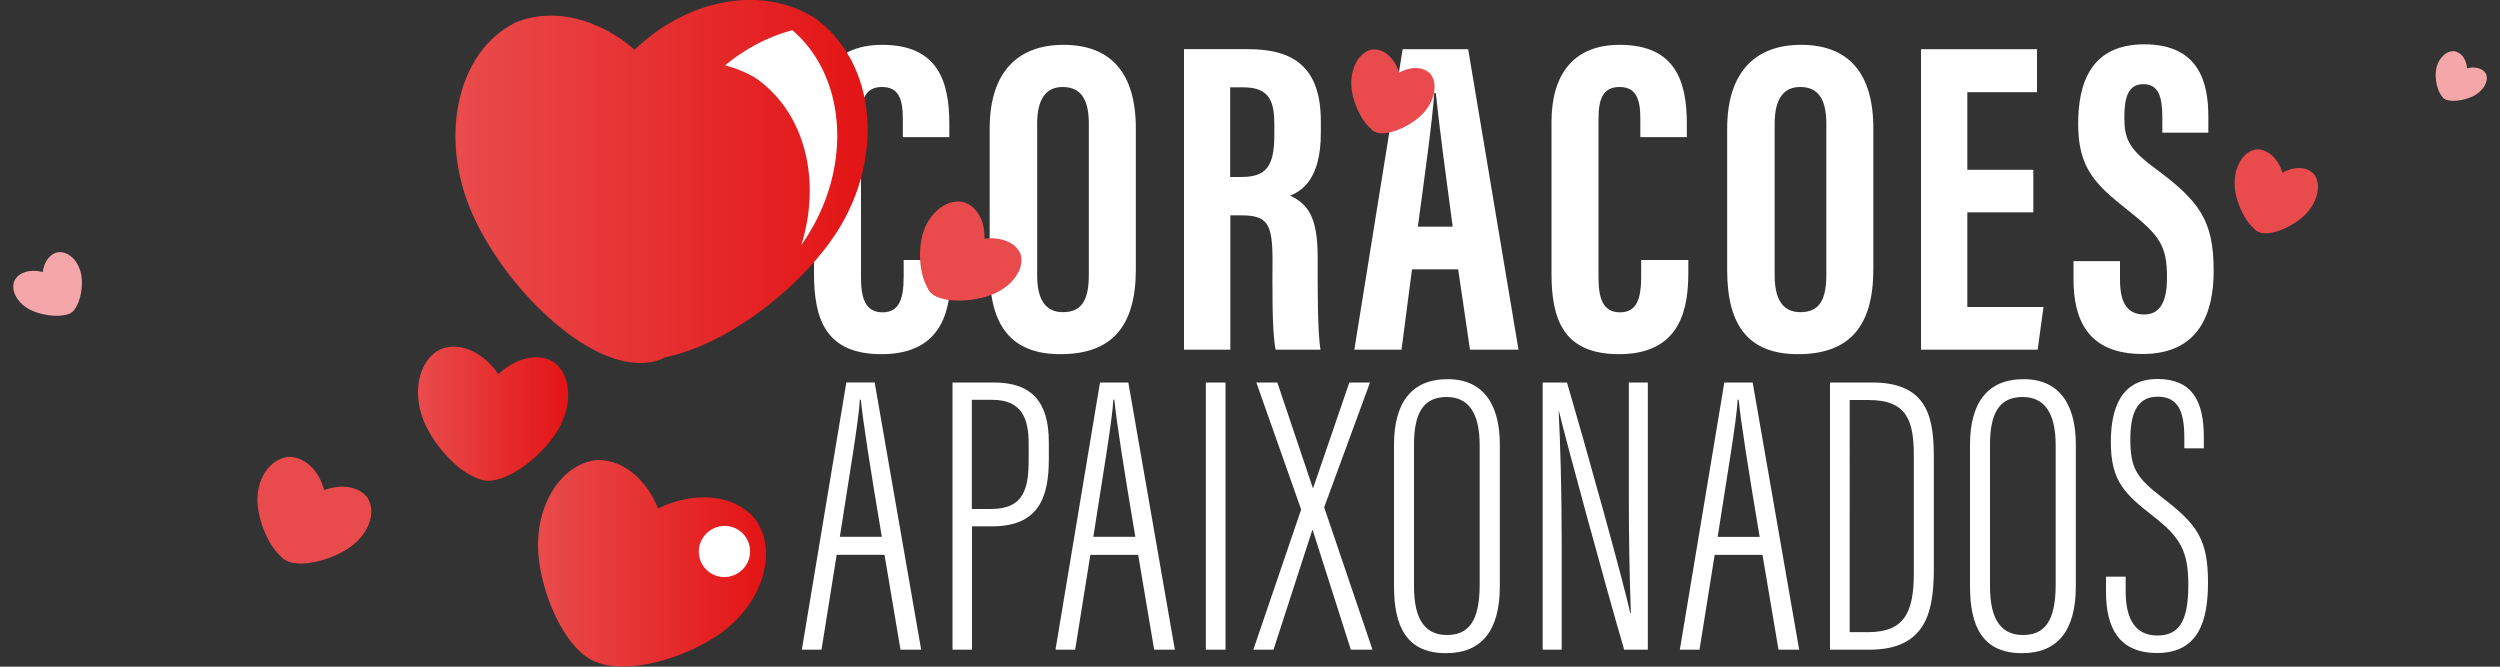 <svg xmlns="http://www.w3.org/2000/svg" width="150" height="40" viewBox="0 0 150 40"><rect x="0" y="0" width="150" height="40" fill="#333333" stroke="none"/><style>.st0{fill:#fff}.st4{fill:#e94b4c}.st5{fill:#f4a6a9}</style><path d="M54.22 15.59v1.01c0 1.34-.27 2.14-1.27 2.14-1.06 0-1.29-.91-1.29-2.09V7.11c0-1.23.31-1.89 1.26-1.89.97 0 1.25.68 1.25 1.88v1.13h2.79v-.8c0-2.5-.65-4.74-4.03-4.74-2.83 0-4.09 1.85-4.09 4.63v9.09c0 2.75.71 4.84 4.05 4.84 3.81 0 4.16-2.89 4.16-4.95v-.7h-2.83zm9.59-12.9c-2.69 0-4.43 1.58-4.43 5.03v8.49c0 3.37 1.32 5.04 4.25 5.04 3.05 0 4.52-1.63 4.52-5.09V7.73c.01-3.47-1.61-5.04-4.34-5.04zm-.05 2.53c1.13 0 1.57.79 1.57 2.22v9.05c0 1.59-.48 2.24-1.56 2.24-1 0-1.54-.7-1.54-2.2V7.46c-.01-1.52.53-2.24 1.53-2.24zm10.69 7.7c1.61 0 1.9.5 1.9 2.7 0 1.31-.05 4.27.19 5.36h2.69c-.19-1.09-.17-4.02-.17-5.54 0-2.45-.6-3.2-1.65-3.7.7-.29 1.84-.99 1.84-3.76v-.69c0-3.25-1.62-4.34-4.36-4.34h-3.85v18.03h2.78v-8.06h.63zm-.64-7.68h.79c1.58 0 1.86.85 1.86 2.24v.62c0 1.96-.54 2.52-2.01 2.52h-.64V5.24zm13.68 10.92l.71 4.82h2.91L88.09 2.95h-3.93l-2.9 18.03h2.83l.63-4.82h2.77zm-2.42-2.56c.36-2.66.9-6.52.98-8.01h.1c.21 2.04.6 4.95 1.01 8.01h-2.09zm13.4 1.99v1.01c0 1.34-.27 2.14-1.27 2.14-1.06 0-1.29-.91-1.29-2.09V7.11c0-1.23.31-1.89 1.26-1.89.97 0 1.25.68 1.25 1.88v1.13h2.79v-.8c0-2.5-.65-4.74-4.03-4.74-2.83 0-4.09 1.85-4.09 4.63v9.09c0 2.75.71 4.84 4.05 4.84 3.81 0 4.16-2.89 4.16-4.95v-.7h-2.83zm9.59-12.9c-2.69 0-4.43 1.58-4.43 5.03v8.49c0 3.37 1.32 5.04 4.25 5.04 3.05 0 4.52-1.63 4.52-5.09V7.73c.01-3.47-1.6-5.04-4.34-5.04zm-.05 2.53c1.13 0 1.57.79 1.57 2.22v9.05c0 1.59-.48 2.24-1.56 2.24-1 0-1.54-.7-1.54-2.2V7.46c-.01-1.52.53-2.24 1.53-2.24zM122 10.19h-3.96V5.53h4.18V2.95h-6.96v18.03h7l.35-2.56h-4.57v-5.68H122v-2.55zm2.41 5.48v1.07c0 2.38.81 4.5 4.15 4.5 3.36 0 4.26-2.42 4.26-4.98 0-3.02-.83-4.18-3.53-6.17-1.58-1.16-1.83-1.78-1.83-3.06 0-1.2.24-1.98 1.14-1.98.92 0 1.14.76 1.14 2.02v.89h2.76v-.97c0-1.96-.51-4.33-3.84-4.33-3.25 0-3.97 2.39-3.97 4.77 0 2.67 1.04 3.65 2.98 5.18 1.93 1.53 2.35 2.13 2.35 4.06 0 1.17-.28 2.2-1.36 2.2-1.06 0-1.46-.75-1.46-2.09v-1.11h-2.79zM53.07 33.29l.96 5.69h1.24l-2.79-16.03h-1.7l-2.67 16.03h1.18l.91-5.69h2.87zm-2.68-1.08c.51-3.32 1.15-7.04 1.2-8.23h.06c.13 1.31.57 4.14 1.26 8.23h-2.52zm6.75 6.77h1.18v-7.4h1.21c2.83 0 3.4-1.79 3.4-4.04v-1c0-2.42-1.02-3.59-3.29-3.59h-2.49v16.03zm1.17-14.99h1.24c1.84 0 2.17 1.25 2.17 2.64v.91c0 1.74-.26 3-2.27 3h-1.14v-6.55zm9.98 9.3l.96 5.69h1.24L67.7 22.95H66l-2.67 16.03h1.18l.91-5.69h2.87zm-2.69-1.08c.51-3.32 1.15-7.04 1.2-8.23h.06c.13 1.31.57 4.14 1.26 8.23H65.6zm6.75-9.26v16.03h1.18V22.95h-1.18zm10 16.03l-2.9-8.54 2.75-7.49h-1.24l-2.17 6.33h-.02l-2.13-6.33h-1.26l2.69 7.62-2.87 8.41h1.21l2.33-7.18h.02l2.29 7.18h1.3zm4.5-16.23c-2.18 0-3.21 1.45-3.21 3.94v8.48c0 2.37.72 4.02 3.12 4.02 2.16 0 3.23-1.38 3.23-4.02v-8.49c0-2.17-.81-3.93-3.14-3.93zm-.05 1.07c1.26 0 1.98.89 1.98 2.89v8.38c0 2.24-.71 3.01-1.96 3.01-1.2 0-1.98-.78-1.98-2.91v-8.5c0-2 .62-2.87 1.96-2.87zm6.9 15.16v-6.65c0-2.9-.08-5.73-.18-7.65h.02c.4 1.69 2.81 10.54 3.91 14.3h1.42V22.95h-1.14v6.69c0 2.6.04 4.86.12 7.14h-.04c-.33-1.63-2.77-10.37-3.79-13.83h-1.46v16.03h1.14zm12.05-5.69l.96 5.69h1.24l-2.79-16.03h-1.7l-2.67 16.03h1.18l.91-5.69h2.87zm-2.69-1.08c.51-3.32 1.15-7.04 1.2-8.23h.06c.13 1.31.57 4.14 1.26 8.23h-2.52zm6.75 6.77h2.37c3.5 0 3.85-2.45 3.85-4.92V27.6c0-2.25-.17-4.65-3.68-4.65h-2.55v16.03zM110.99 24h1.12c2.34 0 2.72 1.27 2.72 3.38v7.01c0 2.4-.6 3.54-2.76 3.54h-1.09V24zm10.42-1.25c-2.18 0-3.21 1.45-3.21 3.94v8.48c0 2.37.72 4.02 3.12 4.02 2.16 0 3.23-1.38 3.23-4.02v-8.49c0-2.17-.81-3.93-3.14-3.93zm-.05 1.07c1.26 0 1.98.89 1.98 2.89v8.38c0 2.24-.71 3.01-1.96 3.01-1.2 0-1.98-.78-1.98-2.91v-8.5c0-2 .62-2.87 1.96-2.87zm5 10.79v.9c0 2.11.74 3.67 3.07 3.67 2.51 0 3.05-1.98 3.05-4.22 0-2.65-.68-3.52-2.79-5.14-1.51-1.17-1.87-1.74-1.87-3.48 0-1.39.33-2.54 1.64-2.54 1.29 0 1.6.99 1.6 2.47v.63h1.17v-.67c0-2.24-.75-3.47-2.74-3.49-2.25-.02-2.84 1.8-2.84 3.78 0 2.36.84 3.12 2.54 4.45 1.67 1.29 2.11 2.15 2.11 4.13 0 2.25-.6 3.03-1.87 3.03-1.25 0-1.89-.91-1.89-2.64v-.89h-1.18z" class="st0"/><g><linearGradient id="SVGID_1_" x1="32.283" x2="45.963" y1="33.8" y2="33.8" gradientUnits="userSpaceOnUse"><stop offset="0" stop-color="#e94b4c"/><stop offset="1" stop-color="#e31415"/></linearGradient><path fill="url(#SVGID_1_)" d="M39.48 30.51c-.69-1.74-2.08-2.94-3.65-2.91-2.2.21-3.79 2.83-3.52 5.72.21 2.39 1.51 5.36 3.15 6.26.05.03.09.05.14.07.06.03.13.06.19.08 1.9.75 5.26-.21 7.37-1.68 2.55-1.77 3.57-4.9 2.17-6.88-1.25-1.54-3.69-1.72-5.85-.66z"/><linearGradient id="SVGID_2_" x1="27.327" x2="52.057" y1="10.885" y2="10.885" gradientUnits="userSpaceOnUse"><stop offset="0" stop-color="#e94b4c"/><stop offset="1" stop-color="#e31415"/></linearGradient><path fill="url(#SVGID_2_)" d="M48.78 1.01c-3.27-1.95-7.62-.98-10.7 1.97C35.95 1.16 33.31.42 31 1.32c-3.65 1.74-4.76 7.14-2.51 11.84 2.21 4.67 7.67 9.8 11.22 8.38.05-.02.1-.06.15-.09 3.6-.73 7.75-3.83 10.03-7.05 3.26-4.6 2.81-10.69-1.11-13.39z"/><linearGradient id="SVGID_3_" x1="25.08" x2="34.09" y1="24.825" y2="24.825" gradientUnits="userSpaceOnUse"><stop offset="0" stop-color="#e94b4c"/><stop offset="1" stop-color="#e31415"/></linearGradient><path fill="url(#SVGID_3_)" d="M33.19 21.7c-.95-.56-2.27-.2-3.29.75-.87-1.28-2.27-1.97-3.44-1.51-1.39.66-1.79 2.74-.93 4.56.63 1.33 1.92 2.75 3.1 3.2.01.01.02.01.03.01l.09.03c1.2.53 3.39-1.01 4.48-2.56 1.16-1.61 1.15-3.65-.04-4.48z"/></g><path d="M22.01 29.81c.64.9.1 2.32-1.15 3.12-1.24.8-3.34 1.27-4 .46-.61-.85.51-2.61 1.69-3.49 1.18-.89 2.76-.94 3.46-.09z" class="st4"/><path d="M17.35 27.41c1.19.01 2.18 1.29 2.2 2.79.03 1.49-.73 3.49-1.85 3.55-1.12 0-2.1-1.96-2.24-3.45-.14-1.49.71-2.81 1.89-2.89z" class="st4"/><path d="M3.51 15.13c.67-.06 1.3.64 1.39 1.53.09.88-.24 2.1-.87 2.2-.64.06-1.29-1.04-1.45-1.92-.15-.88.26-1.71.93-1.81z" class="st5"/><path d="M.88 16.81c.34-.61 1.32-.74 2.16-.3.83.43 1.72 1.43 1.44 2.02-.32.58-1.67.49-2.53.12-.87-.37-1.36-1.21-1.07-1.84zm148.27-12.4c.21.44-.15 1.06-.78 1.37-.63.3-1.61.41-1.84.01-.2-.42.45-1.17 1.05-1.51.6-.35 1.32-.29 1.57.13z" class="st5"/><path d="M147.24 3.07c.53.07.88.7.76 1.39-.11.68-.62 1.56-1.13 1.53-.51-.06-.79-1.01-.72-1.69.06-.69.55-1.25 1.09-1.23z" class="st5"/><path d="M61.22 15.21c.32.93-.54 2.08-1.87 2.53-1.31.45-3.3.44-3.67-.42-.31-.88 1.16-2.22 2.44-2.75 1.3-.54 2.71-.26 3.1.64z" class="st4"/><path d="M57.75 12.11c1.04.26 1.58 1.6 1.19 2.94-.38 1.33-1.6 2.95-2.6 2.78-.99-.24-1.33-2.18-1.04-3.53.27-1.37 1.39-2.37 2.45-2.19zm28.08-7.67c.51.65.2 1.83-.67 2.58-.85.75-2.35 1.32-2.87.74-.48-.61.23-2.11 1.03-2.92.81-.82 1.95-1.01 2.51-.4z" class="st4"/><path d="M82.32 2.97c.86-.1 1.65.82 1.75 2.01.1 1.18-.34 2.83-1.15 2.98-.81.1-1.63-1.36-1.81-2.52-.18-1.17.36-2.3 1.21-2.47zm56.51 7.47c.51.65.2 1.83-.67 2.58-.86.75-2.35 1.32-2.87.74-.48-.61.23-2.11 1.03-2.92.81-.82 1.95-1.01 2.51-.4z" class="st4"/><path d="M135.32 8.97c.86-.1 1.65.82 1.75 2.01.1 1.18-.34 2.83-1.15 2.98-.81.1-1.63-1.36-1.81-2.52-.18-1.17.36-2.3 1.21-2.47z" class="st4"/><path d="M47.54 1.81c-1.42.38-2.8 1.09-4.03 2.11.63.17 1.24.41 1.81.75 3.01 2.08 3.96 6.16 2.76 10.03 3.08-4.34 2.82-10.01-.54-12.89zm-2.69 31.95c-.38.76-1.3 1.08-2.06.71a1.524 1.524 0 0 1-.7-2.05c.38-.76 1.3-1.08 2.06-.71.76.37 1.07 1.29.7 2.05z" class="st0"/></svg>